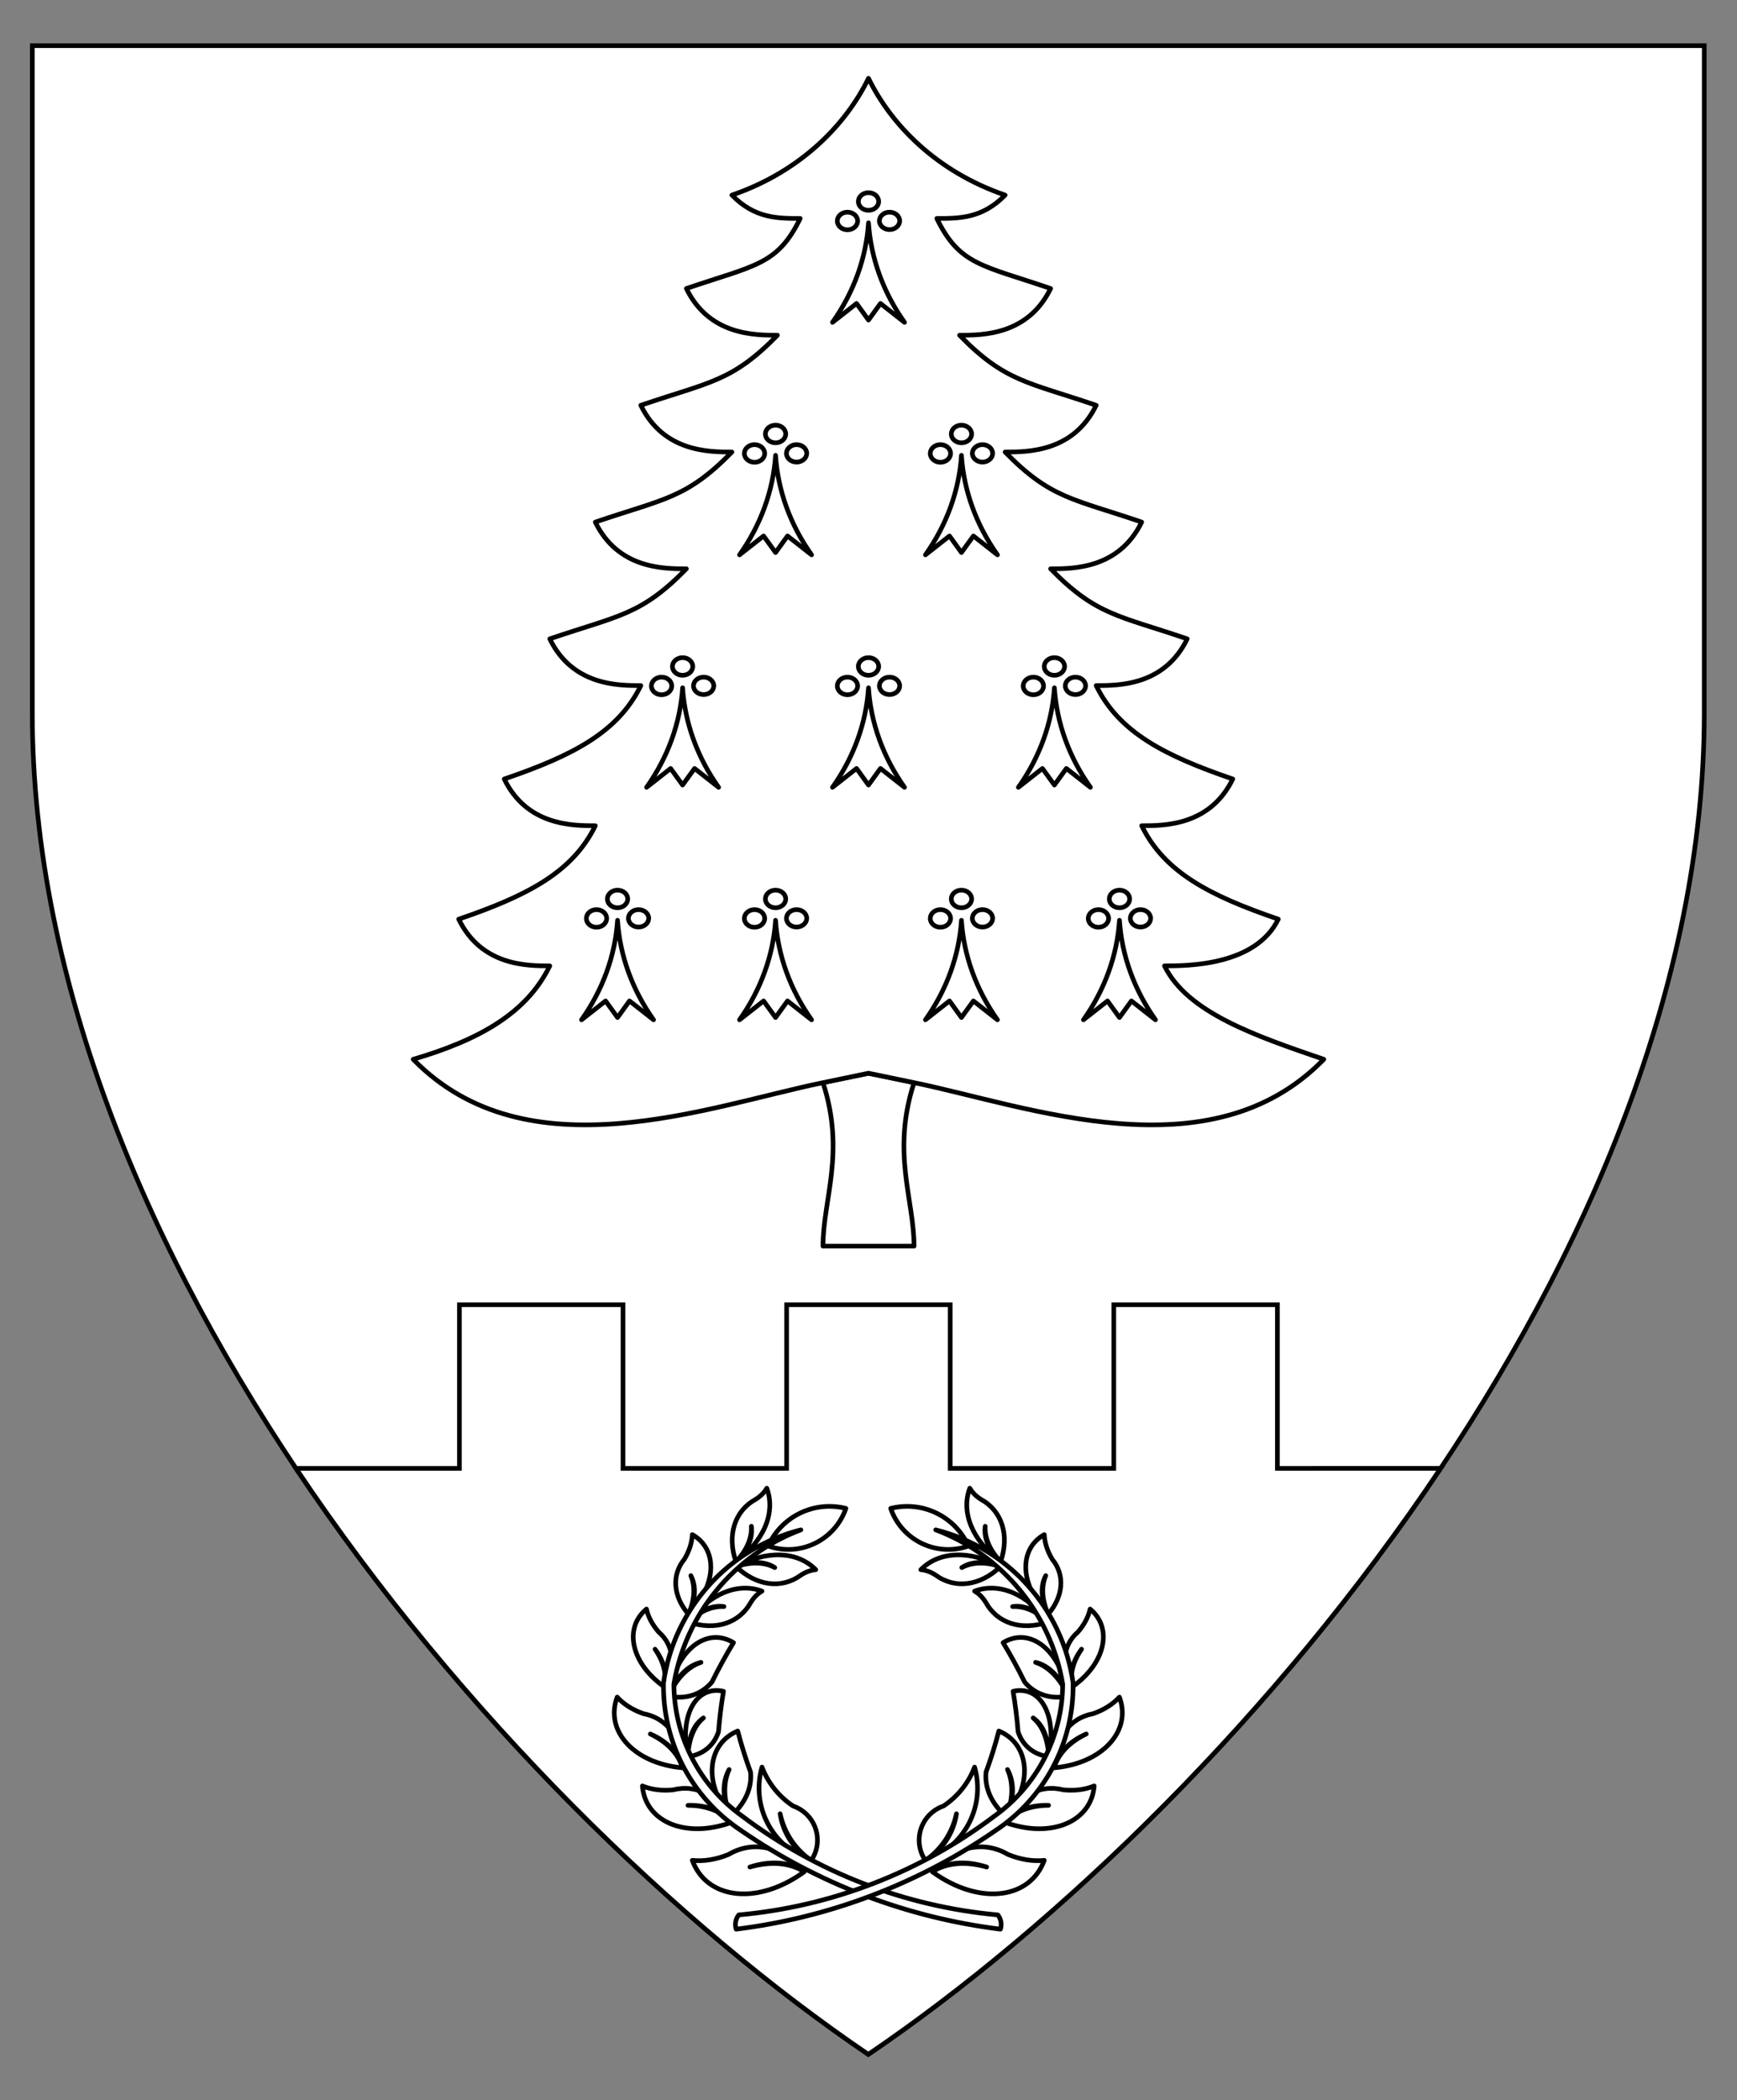 <?xml version="1.0" encoding="utf-8"?>
<!-- Generator: Adobe Illustrator 15.0.0, SVG Export Plug-In . SVG Version: 6.00 Build 0)  -->
<!DOCTYPE svg PUBLIC "-//W3C//DTD SVG 1.1//EN" "http://www.w3.org/Graphics/SVG/1.1/DTD/svg11.dtd">
<svg version="1.1" id="Field" xmlns="http://www.w3.org/2000/svg" xmlns:xlink="http://www.w3.org/1999/xlink" x="0px" y="0px"
	 width="373.75px" height="451.681px" viewBox="0 0 373.75 451.681" enable-background="new 0 0 373.75 451.681"
	 xml:space="preserve">
<rect x="0" y="0" width="373.75" height="451.681" fill="#808080" stroke="none"/>
<path fill="#FFFFFF" stroke="#000000" stroke-miterlimit="10" d="M366.704,9.828v143.516c0,115.989-100.547,234.656-179.875,288.484
	C107.5,388,6.954,269.333,6.954,153.344V9.828H366.704z"/>
<path fill="#FFFFFF" stroke="#000000" stroke-miterlimit="10" d="M63.684,315.801h35.169v-35.2h35.2v35.2h35.201v-35.2h35.2v35.2
	h35.199v-35.2h35.199v35.2l35.123-0.004c-35.519,53.109-82.164,98.223-123.146,126.031
	C145.847,414.021,99.203,368.908,63.684,315.801z"/>
<g id="Laurel_1_1_">
	<g>
		<path id="path24_3_" fill="#FFFFFF" stroke="#000000" stroke-linecap="round" stroke-linejoin="round" stroke-miterlimit="3" d="
			M165.282,332.494c2.881-6.393,9.932-9.801,16.73-8.085c-2.359,6.839-9.817,10.472-16.656,8.111
			C165.332,332.512,165.308,332.503,165.282,332.494z"/>
		<path id="path29_3_" fill="#FFFFFF" stroke="#000000" stroke-linecap="round" stroke-linejoin="round" stroke-miterlimit="3" d="
			M167.862,390.083c0.855,4.084,3.253,7.68,6.691,10.039c2.41-3.551,1.485-8.383-2.064-10.791c-0.569-0.387-1.188-0.696-1.839-0.92
			c-3.051-2.02-5.392-4.945-6.692-8.365c-2.427,8.451,2.249,17.313,10.596,20.076C170.928,397.953,168.47,394.267,167.862,390.083z"
			/>
		<path id="path34_3_" fill="#FFFFFF" stroke="#000000" stroke-linecap="round" stroke-linejoin="round" stroke-miterlimit="3" d="
			M156.88,380.569c-1.314,2.896-1.213,6.505,0.282,10.072c3.115-2.645,4.679-6.08,4.334-9.521c-1.075-2.939-1.998-5.889-2.763-8.835
			c-6.034,2.505-7.309,9.963-2.848,16.659c0.389,0.584,0.816,1.15,1.276,1.697C155.432,387.063,155.327,383.364,156.88,380.569z"/>
		<path id="path39_3_" fill="#FFFFFF" stroke="#000000" stroke-linecap="round" stroke-linejoin="round" stroke-miterlimit="3" d="
			M151.36,369.474c-2.002,1.641-3.204,4.628-3.355,8.342c3.253-0.453,5.631-2.395,6.594-5.381c0.239-2.975,0.598-5.873,1.072-8.686
			c-5.373-1.248-8.961,4.121-8.013,11.994c0.082,0.686,0.198,1.378,0.347,2.072C147.985,373.964,149.217,370.901,151.36,369.474z"/>
		<path id="path44_3_" fill="#FFFFFF" stroke="#000000" stroke-linecap="round" stroke-linejoin="round" stroke-miterlimit="3" d="
			M150.831,357.52c-2.843,0.931-5.346,3.534-6.99,7.269c3.737,0.746,7.112-0.352,9.353-3.043c1.446-2.947,2.991-5.773,4.63-8.467
			c-5.378-3.271-11.439,0.875-13.536,9.264c-0.183,0.731-0.332,1.482-0.446,2.246C145.352,360.851,147.919,358.181,150.831,357.52z"
			/>
		<path id="path49_3_" fill="#FFFFFF" stroke="#000000" stroke-linecap="round" stroke-linejoin="round" stroke-miterlimit="3" d="
			M155.774,345.518c-2.546-0.147-5.27,1.045-7.604,3.328c5.686,1.938,10.91,0.282,13.391-4.245c0.659-1.057,1.482-1.882,2.396-2.401
			c-5.244-1.965-11.387,0.621-15.787,6.646C150.453,346.373,153.244,345.15,155.774,345.518z"/>
		<path id="path54_3_" fill="#FFFFFF" stroke="#000000" stroke-linecap="round" stroke-linejoin="round" stroke-miterlimit="3" d="
			M166.706,337.133c-2.246-1.209-5.218-1.279-8.297-0.197c4.332,4.16,9.768,4.868,13.93,1.813c1.043-0.68,2.139-1.08,3.187-1.164
			c-3.923-3.997-10.582-4.25-17.116-0.648C161.521,335.659,164.568,335.731,166.706,337.133z"/>
		<path id="path59_3_" fill="#FFFFFF" stroke="#000000" stroke-linecap="round" stroke-linejoin="round" stroke-miterlimit="3" d="
			M161.672,328.247c0.146,2.546-1.046,5.269-3.328,7.603c-1.939-5.686-0.284-10.909,4.244-13.391
			c1.058-0.658,1.883-1.482,2.401-2.396c1.966,5.245-0.62,11.386-6.646,15.786C160.815,333.568,162.038,330.777,161.672,328.247z"/>
		<path id="path64_3_" fill="#FFFFFF" stroke="#000000" stroke-linecap="round" stroke-linejoin="round" stroke-miterlimit="3" d="
			M148.646,338.867c1.009,2.343,0.819,5.309-0.526,8.283c-3.297-3.842-3.637-8.447-0.871-11.805
			c1.052-1.755,1.643-3.578,1.717-5.303c5.366,3.025,5.297,10.361-0.157,16.383c-0.223,0.246-0.452,0.488-0.688,0.725
			C149.662,344.16,149.856,341.119,148.646,338.867z"/>
		<path id="path69_3_" fill="#FFFFFF" stroke="#000000" stroke-linecap="round" stroke-linejoin="round" stroke-miterlimit="3" d="
			M140.946,354.69c1.999,2.68,2.714,5.627,1.957,8.064c2.58-4.354,2.114-8.949-1.191-11.775c-1.342-1.545-2.239-3.239-2.611-4.925
			c-4.761,3.911-3.417,11.124,2.999,16.108c0.262,0.203,0.53,0.4,0.804,0.592C143.529,360.284,142.824,357.383,140.946,354.69z"/>
		<path id="path74_3_" fill="#FFFFFF" stroke="#000000" stroke-linecap="round" stroke-linejoin="round" stroke-miterlimit="3" d="
			M139.929,372.924c3.705,1.601,6.229,4.256,6.91,7.271c0.067-6.127-3.189-10.661-8.349-11.623c-2.331-0.808-4.288-2.039-5.692-3.58
			c-2.613,6.98,3.138,13.727,12.845,15.068c0.396,0.055,0.794,0.1,1.196,0.135C146.001,377.224,143.515,374.608,139.929,372.924z"/>
		<path id="path79_3_" fill="#FFFFFF" stroke="#000000" stroke-linecap="round" stroke-linejoin="round" stroke-miterlimit="3" d="
			M148.04,388.269c4.034-0.115,7.444,1.225,9.335,3.668c-2.527-5.58-7.396-8.313-12.478-7.005c-2.454,0.252-4.748-0.036-6.673-0.839
			c0.583,7.431,8.646,11.114,18.01,8.227c0.382-0.116,0.762-0.244,1.141-0.383C155.36,389.599,152.003,388.28,148.04,388.269z"/>
		<path id="path84_3_" fill="#FFFFFF" stroke="#000000" stroke-linecap="round" stroke-linejoin="round" stroke-miterlimit="3" d="
			M161.357,401.536c4.517-1.465,8.786-1.09,11.688,1.025c-4.606-5.42-10.96-6.873-16.282-3.725
			c-2.691,1.095-5.372,1.529-7.798,1.264c2.992,8.14,13.25,9.604,22.911,3.27c0.395-0.258,0.784-0.528,1.169-0.809
			C170.038,400.606,165.833,400.237,161.357,401.536z"/>
		<path id="path89_3_" fill="#FFFFFF" stroke="#000000" stroke-linecap="round" stroke-linejoin="round" stroke-miterlimit="3" d="
			M214.706,411.835c-19.928-1.803-38.954-9.145-54.931-21.191c-9.217-6.55-14.718-17.135-14.779-28.442
			c2.553-15.137,12.96-27.775,27.327-33.184c-15.626,3.939-27.312,16.946-29.558,32.903c-0.229,12.761,6.082,24.753,16.729,31.788
			c16.612,11.451,35.744,18.722,55.769,21.191C215.592,413.85,215.383,412.704,214.706,411.835z"/>
	</g>
	<g>
		<path id="path97_3_" fill="#FFFFFF" stroke="#000000" stroke-linecap="round" stroke-linejoin="round" stroke-miterlimit="3" d="
			M208.376,332.494c-2.88-6.393-9.93-9.801-16.729-8.085c2.36,6.839,9.817,10.472,16.657,8.111
			C208.327,332.512,208.353,332.503,208.376,332.494z"/>
		<path id="path102_3_" fill="#FFFFFF" stroke="#000000" stroke-linecap="round" stroke-linejoin="round" stroke-miterlimit="3" d="
			M205.798,390.083c-0.856,4.084-3.253,7.68-6.693,10.039c-2.409-3.551-1.485-8.383,2.065-10.791c0.57-0.387,1.188-0.696,1.84-0.92
			c3.05-2.02,5.391-4.945,6.691-8.365c2.427,8.451-2.249,17.313-10.597,20.076C202.731,397.953,205.188,394.267,205.798,390.083z"/>
		<path id="path107_3_" fill="#FFFFFF" stroke="#000000" stroke-linecap="round" stroke-linejoin="round" stroke-miterlimit="3" d="
			M216.78,380.569c1.313,2.896,1.212,6.505-0.284,10.072c-3.113-2.645-4.677-6.08-4.333-9.521c1.075-2.939,1.998-5.889,2.763-8.835
			c6.034,2.505,7.31,9.963,2.848,16.659c-0.39,0.584-0.815,1.15-1.277,1.697C218.228,387.063,218.333,383.364,216.78,380.569z"/>
		<path id="path112_3_" fill="#FFFFFF" stroke="#000000" stroke-linecap="round" stroke-linejoin="round" stroke-miterlimit="3" d="
			M222.3,369.474c2.002,1.641,3.203,4.628,3.354,8.342c-3.252-0.453-5.631-2.395-6.594-5.381c-0.239-2.975-0.597-5.873-1.072-8.686
			c5.373-1.248,8.961,4.121,8.014,11.994c-0.083,0.686-0.199,1.378-0.348,2.072C225.674,373.964,224.442,370.901,222.3,369.474z"/>
		<path id="path117_3_" fill="#FFFFFF" stroke="#000000" stroke-linecap="round" stroke-linejoin="round" stroke-miterlimit="3" d="
			M222.828,357.52c2.843,0.931,5.347,3.534,6.99,7.269c-3.737,0.746-7.112-0.352-9.353-3.043c-1.446-2.947-2.991-5.773-4.629-8.467
			c5.378-3.271,11.438,0.875,13.535,9.264c0.184,0.731,0.332,1.482,0.446,2.246C228.307,360.851,225.741,358.181,222.828,357.52z"/>
		<path id="path122_3_" fill="#FFFFFF" stroke="#000000" stroke-linecap="round" stroke-linejoin="round" stroke-miterlimit="3" d="
			M217.886,345.518c2.546-0.147,5.269,1.045,7.602,3.328c-5.685,1.938-10.909,0.282-13.39-4.245
			c-0.659-1.057-1.482-1.882-2.396-2.401c5.245-1.965,11.387,0.621,15.786,6.646C223.206,346.373,220.414,345.15,217.886,345.518z"
			/>
		<path id="path127_3_" fill="#FFFFFF" stroke="#000000" stroke-linecap="round" stroke-linejoin="round" stroke-miterlimit="3" d="
			M206.954,337.133c2.245-1.209,5.217-1.279,8.297-0.197c-4.333,4.16-9.769,4.868-13.93,1.813c-1.044-0.68-2.139-1.08-3.188-1.164
			c3.923-3.997,10.582-4.25,17.117-0.648C212.138,335.659,209.092,335.731,206.954,337.133z"/>
		<path id="path132_3_" fill="#FFFFFF" stroke="#000000" stroke-linecap="round" stroke-linejoin="round" stroke-miterlimit="3" d="
			M211.987,328.247c-0.146,2.546,1.046,5.269,3.329,7.603c1.938-5.686,0.283-10.909-4.245-13.391
			c-1.057-0.658-1.883-1.482-2.401-2.396c-1.966,5.245,0.62,11.386,6.646,15.786C212.844,333.568,211.622,330.777,211.987,328.247z"
			/>
		<path id="path137_3_" fill="#FFFFFF" stroke="#000000" stroke-linecap="round" stroke-linejoin="round" stroke-miterlimit="3" d="
			M225.013,338.867c-1.008,2.343-0.82,5.309,0.527,8.283c3.296-3.842,3.636-8.447,0.871-11.805
			c-1.053-1.755-1.643-3.578-1.717-5.303c-5.368,3.025-5.298,10.361,0.156,16.383c0.222,0.246,0.452,0.488,0.689,0.725
			C223.997,344.16,223.804,341.119,225.013,338.867z"/>
		<path id="path142_3_" fill="#FFFFFF" stroke="#000000" stroke-linecap="round" stroke-linejoin="round" stroke-miterlimit="3" d="
			M232.714,354.69c-1.999,2.68-2.715,5.627-1.958,8.064c-2.579-4.354-2.114-8.949,1.191-11.775c1.342-1.545,2.239-3.239,2.611-4.925
			c4.761,3.911,3.418,11.124-2.999,16.108c-0.262,0.203-0.529,0.4-0.804,0.592C230.131,360.284,230.834,357.383,232.714,354.69z"/>
		<path id="path147_3_" fill="#FFFFFF" stroke="#000000" stroke-linecap="round" stroke-linejoin="round" stroke-miterlimit="3" d="
			M233.731,372.924c-3.706,1.601-6.23,4.256-6.911,7.271c-0.067-6.127,3.19-10.661,8.348-11.623c2.331-0.808,4.288-2.039,5.693-3.58
			c2.613,6.98-3.139,13.727-12.845,15.068c-0.396,0.055-0.794,0.1-1.196,0.135C227.659,377.224,230.145,374.608,233.731,372.924z"/>
		<path id="path152_3_" fill="#FFFFFF" stroke="#000000" stroke-linecap="round" stroke-linejoin="round" stroke-miterlimit="3" d="
			M225.619,388.269c-4.034-0.115-7.444,1.225-9.335,3.668c2.527-5.58,7.396-8.313,12.478-7.005c2.454,0.252,4.749-0.036,6.673-0.839
			c-0.583,7.431-8.646,11.114-18.01,8.227c-0.382-0.116-0.763-0.244-1.141-0.383C218.298,389.599,221.656,388.28,225.619,388.269z"
			/>
		<path id="path157_3_" fill="#FFFFFF" stroke="#000000" stroke-linecap="round" stroke-linejoin="round" stroke-miterlimit="3" d="
			M212.301,401.536c-4.516-1.465-8.785-1.09-11.687,1.025c4.606-5.42,10.96-6.873,16.282-3.725c2.692,1.095,5.373,1.529,7.798,1.264
			c-2.992,8.14-13.25,9.604-22.911,3.27c-0.394-0.258-0.784-0.528-1.169-0.809C203.622,400.606,207.826,400.237,212.301,401.536z"/>
		<path id="path162_3_" fill="#FFFFFF" stroke="#000000" stroke-linecap="round" stroke-linejoin="round" stroke-miterlimit="3" d="
			M158.953,411.835c19.929-1.803,38.955-9.145,54.931-21.191c9.217-6.55,14.719-17.135,14.779-28.442
			c-2.552-15.137-12.96-27.775-27.326-33.184c15.626,3.939,27.311,16.946,29.558,32.903c0.229,12.761-6.083,24.753-16.73,31.788
			c-16.612,11.451-35.744,18.722-55.768,21.191C158.067,413.85,158.276,412.704,158.953,411.835z"/>
	</g>
</g>
<g id="_x3C_Path_x3E__1_">
	<title>Layer 2</title>
	<g id="Graphic_602_1_">
		<title>path2795</title>
		<path fill="#FFFFFF" stroke="#000000" stroke-linejoin="round" d="M196.675,232.844c-4.901,15.07,0,25.115,0,35.162H177.08
			c0-10.047,4.897-20.092,0-35.162l9.794-2.01L196.675,232.844z"/>
		<path fill="#FFFFFF" stroke="#000000" stroke-linejoin="round" d="M177.08,232.844c-24.497,5.023-63.685,20.094-88.176-5.023
			c14.462-4.24,24.491-10.048,29.391-20.094c-4.9,0-14.695,0-19.594-10.046c14.694-5.024,24.491-10.047,29.391-20.095
			c-4.9,0-14.697,0-19.594-10.045c14.694-5.024,24.491-10.047,29.389-20.094c-4.897,0-14.695,0-19.592-10.047
			c14.694-5.024,19.592-5.024,29.391-15.07c-4.899,0-14.696,0-19.594-10.046c14.694-5.023,19.594-5.023,29.394-15.069
			c-4.902,0-14.699,0-19.599-10.047c14.696-5.024,19.599-5.024,29.393-15.07c-4.897,0-14.696,0-19.594-10.046
			c14.697-5.023,19.594-5.023,24.494-15.071c-4.9,0-9.797,0-14.694-5.023c14.694-5.023,24.491-15.069,29.388-25.117
			c4.9,10.047,14.698,20.093,29.396,25.117c-4.902,5.023-9.801,5.023-14.698,5.023c4.897,10.047,9.796,10.047,24.492,15.071
			c-4.897,10.046-14.696,10.046-19.595,10.046c9.801,10.046,14.697,10.046,29.394,15.07c-4.896,10.047-14.696,10.047-19.593,10.047
			c9.794,10.046,14.696,10.046,29.388,15.069c-4.897,10.046-14.691,10.046-19.594,10.046c9.799,10.046,14.696,10.046,29.393,15.07
			c-4.896,10.047-14.696,10.047-19.594,10.047c4.897,10.047,14.697,15.07,29.39,20.094c-4.898,10.045-14.692,10.045-19.595,10.045
			c4.902,10.047,14.696,15.07,29.393,20.095c-4.896,10.046-19.594,10.046-24.49,10.046c4.896,10.046,19.595,15.07,34.286,20.094
			c-24.492,25.117-63.68,10.047-88.171,5.023l-9.801-2.037L177.08,232.844z"/>
	</g>
</g>
<g>
	<path id="path15_2_" fill="#FFFFFF" stroke="#000000" stroke-linecap="round" stroke-linejoin="round" stroke-miterlimit="3" d="
		M166.877,97.925c-0.5,7.58-3.164,14.934-7.75,21.401l5.177-4.056l2.57,3.562l2.574-3.562l5.176,4.056
		c-4.586-6.467-7.249-13.821-7.75-21.401H166.877z M164.687,93.336c0,1.048,0.979,1.897,2.188,1.897s2.189-0.85,2.189-1.897
		c0-1.048-0.98-1.898-2.189-1.898S164.687,92.288,164.687,93.336z M169.213,97.504c0.013,1.047,1.003,1.888,2.211,1.876
		c1.189-0.011,2.15-0.845,2.164-1.876c-0.014-1.047-1.003-1.887-2.211-1.876C170.188,95.639,169.225,96.473,169.213,97.504z
		 M160.162,97.504c-0.012,1.047,0.957,1.906,2.165,1.917c1.208,0.011,2.198-0.829,2.211-1.876c0-0.013,0-0.027,0-0.041
		c-0.013-1.047-1.003-1.887-2.211-1.876C161.137,95.639,160.175,96.473,160.162,97.504z"/>
	<path id="path15_3_" fill="#FFFFFF" stroke="#000000" stroke-linecap="round" stroke-linejoin="round" stroke-miterlimit="3" d="
		M206.877,97.925c-0.5,7.58-3.164,14.934-7.75,21.401l5.176-4.056l2.57,3.562l2.574-3.562l5.176,4.056
		c-4.586-6.467-7.249-13.821-7.75-21.401H206.877z M204.687,93.336c0,1.048,0.979,1.897,2.188,1.897s2.189-0.85,2.189-1.897
		c0-1.048-0.98-1.898-2.189-1.898S204.687,92.288,204.687,93.336z M209.213,97.504c0.013,1.047,1.003,1.888,2.211,1.876
		c1.189-0.011,2.15-0.845,2.164-1.876c-0.014-1.047-1.003-1.887-2.211-1.876C210.188,95.639,209.225,96.473,209.213,97.504z
		 M200.162,97.504c-0.012,1.047,0.957,1.906,2.164,1.917c1.209,0.011,2.199-0.829,2.211-1.876c0-0.013,0-0.027,0-0.041
		c-0.012-1.047-1.002-1.887-2.211-1.876C201.137,95.639,200.176,96.473,200.162,97.504z"/>
	<path id="path15_7_" fill="#FFFFFF" stroke="#000000" stroke-linecap="round" stroke-linejoin="round" stroke-miterlimit="3" d="
		M166.877,197.925c-0.5,7.58-3.164,14.934-7.75,21.401l5.177-4.056l2.57,3.562l2.574-3.562l5.176,4.056
		c-4.586-6.467-7.249-13.821-7.75-21.401H166.877z M164.687,193.336c0,1.048,0.979,1.897,2.188,1.897s2.189-0.85,2.189-1.897
		c0-1.048-0.98-1.898-2.189-1.898S164.687,192.288,164.687,193.336z M169.213,197.504c0.013,1.047,1.003,1.888,2.211,1.876
		c1.189-0.011,2.15-0.845,2.164-1.876c-0.014-1.047-1.003-1.887-2.211-1.876C170.188,195.639,169.225,196.473,169.213,197.504z
		 M160.162,197.504c-0.012,1.047,0.957,1.906,2.165,1.917c1.208,0.011,2.198-0.829,2.211-1.876c0-0.013,0-0.027,0-0.041
		c-0.013-1.047-1.003-1.887-2.211-1.876C161.137,195.639,160.175,196.473,160.162,197.504z"/>
	<path id="path15_10_" fill="#FFFFFF" stroke="#000000" stroke-linecap="round" stroke-linejoin="round" stroke-miterlimit="3" d="
		M132.877,197.925c-0.5,7.58-3.164,14.934-7.75,21.401l5.177-4.056l2.57,3.562l2.574-3.562l5.176,4.056
		c-4.586-6.467-7.249-13.821-7.75-21.401H132.877z M130.687,193.336c0,1.048,0.979,1.897,2.188,1.897s2.189-0.85,2.189-1.897
		c0-1.048-0.98-1.898-2.189-1.898S130.687,192.288,130.687,193.336z M135.213,197.504c0.013,1.047,1.003,1.888,2.211,1.876
		c1.189-0.011,2.15-0.845,2.164-1.876c-0.014-1.047-1.003-1.887-2.211-1.876C136.188,195.639,135.225,196.473,135.213,197.504z
		 M126.162,197.504c-0.012,1.047,0.957,1.906,2.165,1.917c1.208,0.011,2.198-0.829,2.211-1.876c0-0.013,0-0.027,0-0.041
		c-0.013-1.047-1.003-1.887-2.211-1.876C127.137,195.639,126.175,196.473,126.162,197.504z"/>
	<path id="path15_6_" fill="#FFFFFF" stroke="#000000" stroke-linecap="round" stroke-linejoin="round" stroke-miterlimit="3" d="
		M206.877,197.925c-0.5,7.58-3.164,14.934-7.75,21.401l5.176-4.056l2.57,3.562l2.574-3.562l5.176,4.056
		c-4.586-6.467-7.249-13.821-7.75-21.401H206.877z M204.687,193.336c0,1.048,0.979,1.897,2.188,1.897s2.189-0.85,2.189-1.897
		c0-1.048-0.98-1.898-2.189-1.898S204.687,192.288,204.687,193.336z M209.213,197.504c0.013,1.047,1.003,1.888,2.211,1.876
		c1.189-0.011,2.15-0.845,2.164-1.876c-0.014-1.047-1.003-1.887-2.211-1.876C210.188,195.639,209.225,196.473,209.213,197.504z
		 M200.162,197.504c-0.012,1.047,0.957,1.906,2.164,1.917c1.209,0.011,2.199-0.829,2.211-1.876c0-0.013,0-0.027,0-0.041
		c-0.012-1.047-1.002-1.887-2.211-1.876C201.137,195.639,200.176,196.473,200.162,197.504z"/>
	<path id="path15_9_" fill="#FFFFFF" stroke="#000000" stroke-linecap="round" stroke-linejoin="round" stroke-miterlimit="3" d="
		M240.877,197.925c-0.5,7.58-3.164,14.934-7.75,21.401l5.176-4.056l2.57,3.562l2.574-3.562l5.176,4.056
		c-4.586-6.467-7.249-13.821-7.75-21.401H240.877z M238.687,193.336c0,1.048,0.979,1.897,2.188,1.897s2.189-0.85,2.189-1.897
		c0-1.048-0.98-1.898-2.189-1.898S238.687,192.288,238.687,193.336z M243.213,197.504c0.013,1.047,1.003,1.888,2.211,1.876
		c1.189-0.011,2.15-0.845,2.164-1.876c-0.014-1.047-1.003-1.887-2.211-1.876C244.188,195.639,243.225,196.473,243.213,197.504z
		 M234.162,197.504c-0.012,1.047,0.957,1.906,2.164,1.917c1.209,0.011,2.199-0.829,2.211-1.876c0-0.013,0-0.027,0-0.041
		c-0.012-1.047-1.002-1.887-2.211-1.876C235.137,195.639,234.176,196.473,234.162,197.504z"/>
	<path id="path15_4_" fill="#FFFFFF" stroke="#000000" stroke-linecap="round" stroke-linejoin="round" stroke-miterlimit="3" d="
		M186.877,47.925c-0.5,7.58-3.164,14.934-7.75,21.401l5.176-4.056l2.57,3.562l2.574-3.562l5.176,4.056
		c-4.586-6.467-7.249-13.821-7.75-21.401H186.877z M184.687,43.336c0,1.048,0.979,1.897,2.188,1.897s2.189-0.85,2.189-1.897
		c0-1.048-0.98-1.898-2.189-1.898S184.687,42.288,184.687,43.336z M189.213,47.504c0.013,1.047,1.003,1.888,2.211,1.876
		c1.189-0.011,2.15-0.845,2.164-1.876c-0.014-1.047-1.003-1.887-2.211-1.876C190.188,45.639,189.225,46.473,189.213,47.504z
		 M180.162,47.504c-0.012,1.047,0.957,1.906,2.164,1.917c1.209,0.011,2.199-0.829,2.211-1.876c0-0.013,0-0.027,0-0.041
		c-0.012-1.047-1.002-1.887-2.211-1.876C181.137,45.639,180.176,46.473,180.162,47.504z"/>
	<path id="path15_1_" fill="#FFFFFF" stroke="#000000" stroke-linecap="round" stroke-linejoin="round" stroke-miterlimit="3" d="
		M186.877,147.925c-0.5,7.58-3.164,14.934-7.75,21.401l5.176-4.056l2.57,3.562l2.574-3.562l5.176,4.056
		c-4.586-6.467-7.249-13.821-7.75-21.401H186.877z M184.687,143.336c0,1.048,0.979,1.897,2.188,1.897s2.189-0.85,2.189-1.897
		c0-1.048-0.98-1.898-2.189-1.898S184.687,142.288,184.687,143.336z M189.213,147.504c0.013,1.047,1.003,1.888,2.211,1.876
		c1.189-0.011,2.15-0.845,2.164-1.876c-0.014-1.047-1.003-1.887-2.211-1.876C190.188,145.639,189.225,146.473,189.213,147.504z
		 M180.162,147.504c-0.012,1.047,0.957,1.906,2.164,1.917c1.209,0.011,2.199-0.829,2.211-1.876c0-0.013,0-0.027,0-0.041
		c-0.012-1.047-1.002-1.887-2.211-1.876C181.137,145.639,180.176,146.473,180.162,147.504z"/>
	<path id="path15_8_" fill="#FFFFFF" stroke="#000000" stroke-linecap="round" stroke-linejoin="round" stroke-miterlimit="3" d="
		M226.877,147.925c-0.5,7.58-3.164,14.934-7.75,21.401l5.176-4.056l2.57,3.562l2.574-3.562l5.176,4.056
		c-4.586-6.467-7.249-13.821-7.75-21.401H226.877z M224.687,143.336c0,1.048,0.979,1.897,2.188,1.897s2.189-0.85,2.189-1.897
		c0-1.048-0.98-1.898-2.189-1.898S224.687,142.288,224.687,143.336z M229.213,147.504c0.013,1.047,1.003,1.888,2.211,1.876
		c1.189-0.011,2.15-0.845,2.164-1.876c-0.014-1.047-1.003-1.887-2.211-1.876C230.188,145.639,229.225,146.473,229.213,147.504z
		 M220.162,147.504c-0.012,1.047,0.957,1.906,2.164,1.917c1.209,0.011,2.199-0.829,2.211-1.876c0-0.013,0-0.027,0-0.041
		c-0.012-1.047-1.002-1.887-2.211-1.876C221.137,145.639,220.176,146.473,220.162,147.504z"/>
	<path id="path15_5_" fill="#FFFFFF" stroke="#000000" stroke-linecap="round" stroke-linejoin="round" stroke-miterlimit="3" d="
		M146.877,147.925c-0.5,7.58-3.164,14.934-7.75,21.401l5.176-4.056l2.57,3.562l2.574-3.562l5.176,4.056
		c-4.586-6.467-7.249-13.821-7.75-21.401H146.877z M144.687,143.336c0,1.048,0.979,1.897,2.188,1.897s2.189-0.85,2.189-1.897
		c0-1.048-0.98-1.898-2.189-1.898S144.687,142.288,144.687,143.336z M149.213,147.504c0.013,1.047,1.003,1.888,2.211,1.876
		c1.189-0.011,2.15-0.845,2.164-1.876c-0.014-1.047-1.003-1.887-2.211-1.876C150.188,145.639,149.225,146.473,149.213,147.504z
		 M140.162,147.504c-0.012,1.047,0.957,1.906,2.164,1.917c1.209,0.011,2.199-0.829,2.211-1.876c0-0.013,0-0.027,0-0.041
		c-0.012-1.047-1.002-1.887-2.211-1.876C141.137,145.639,140.176,146.473,140.162,147.504z"/>
</g>
</svg>
